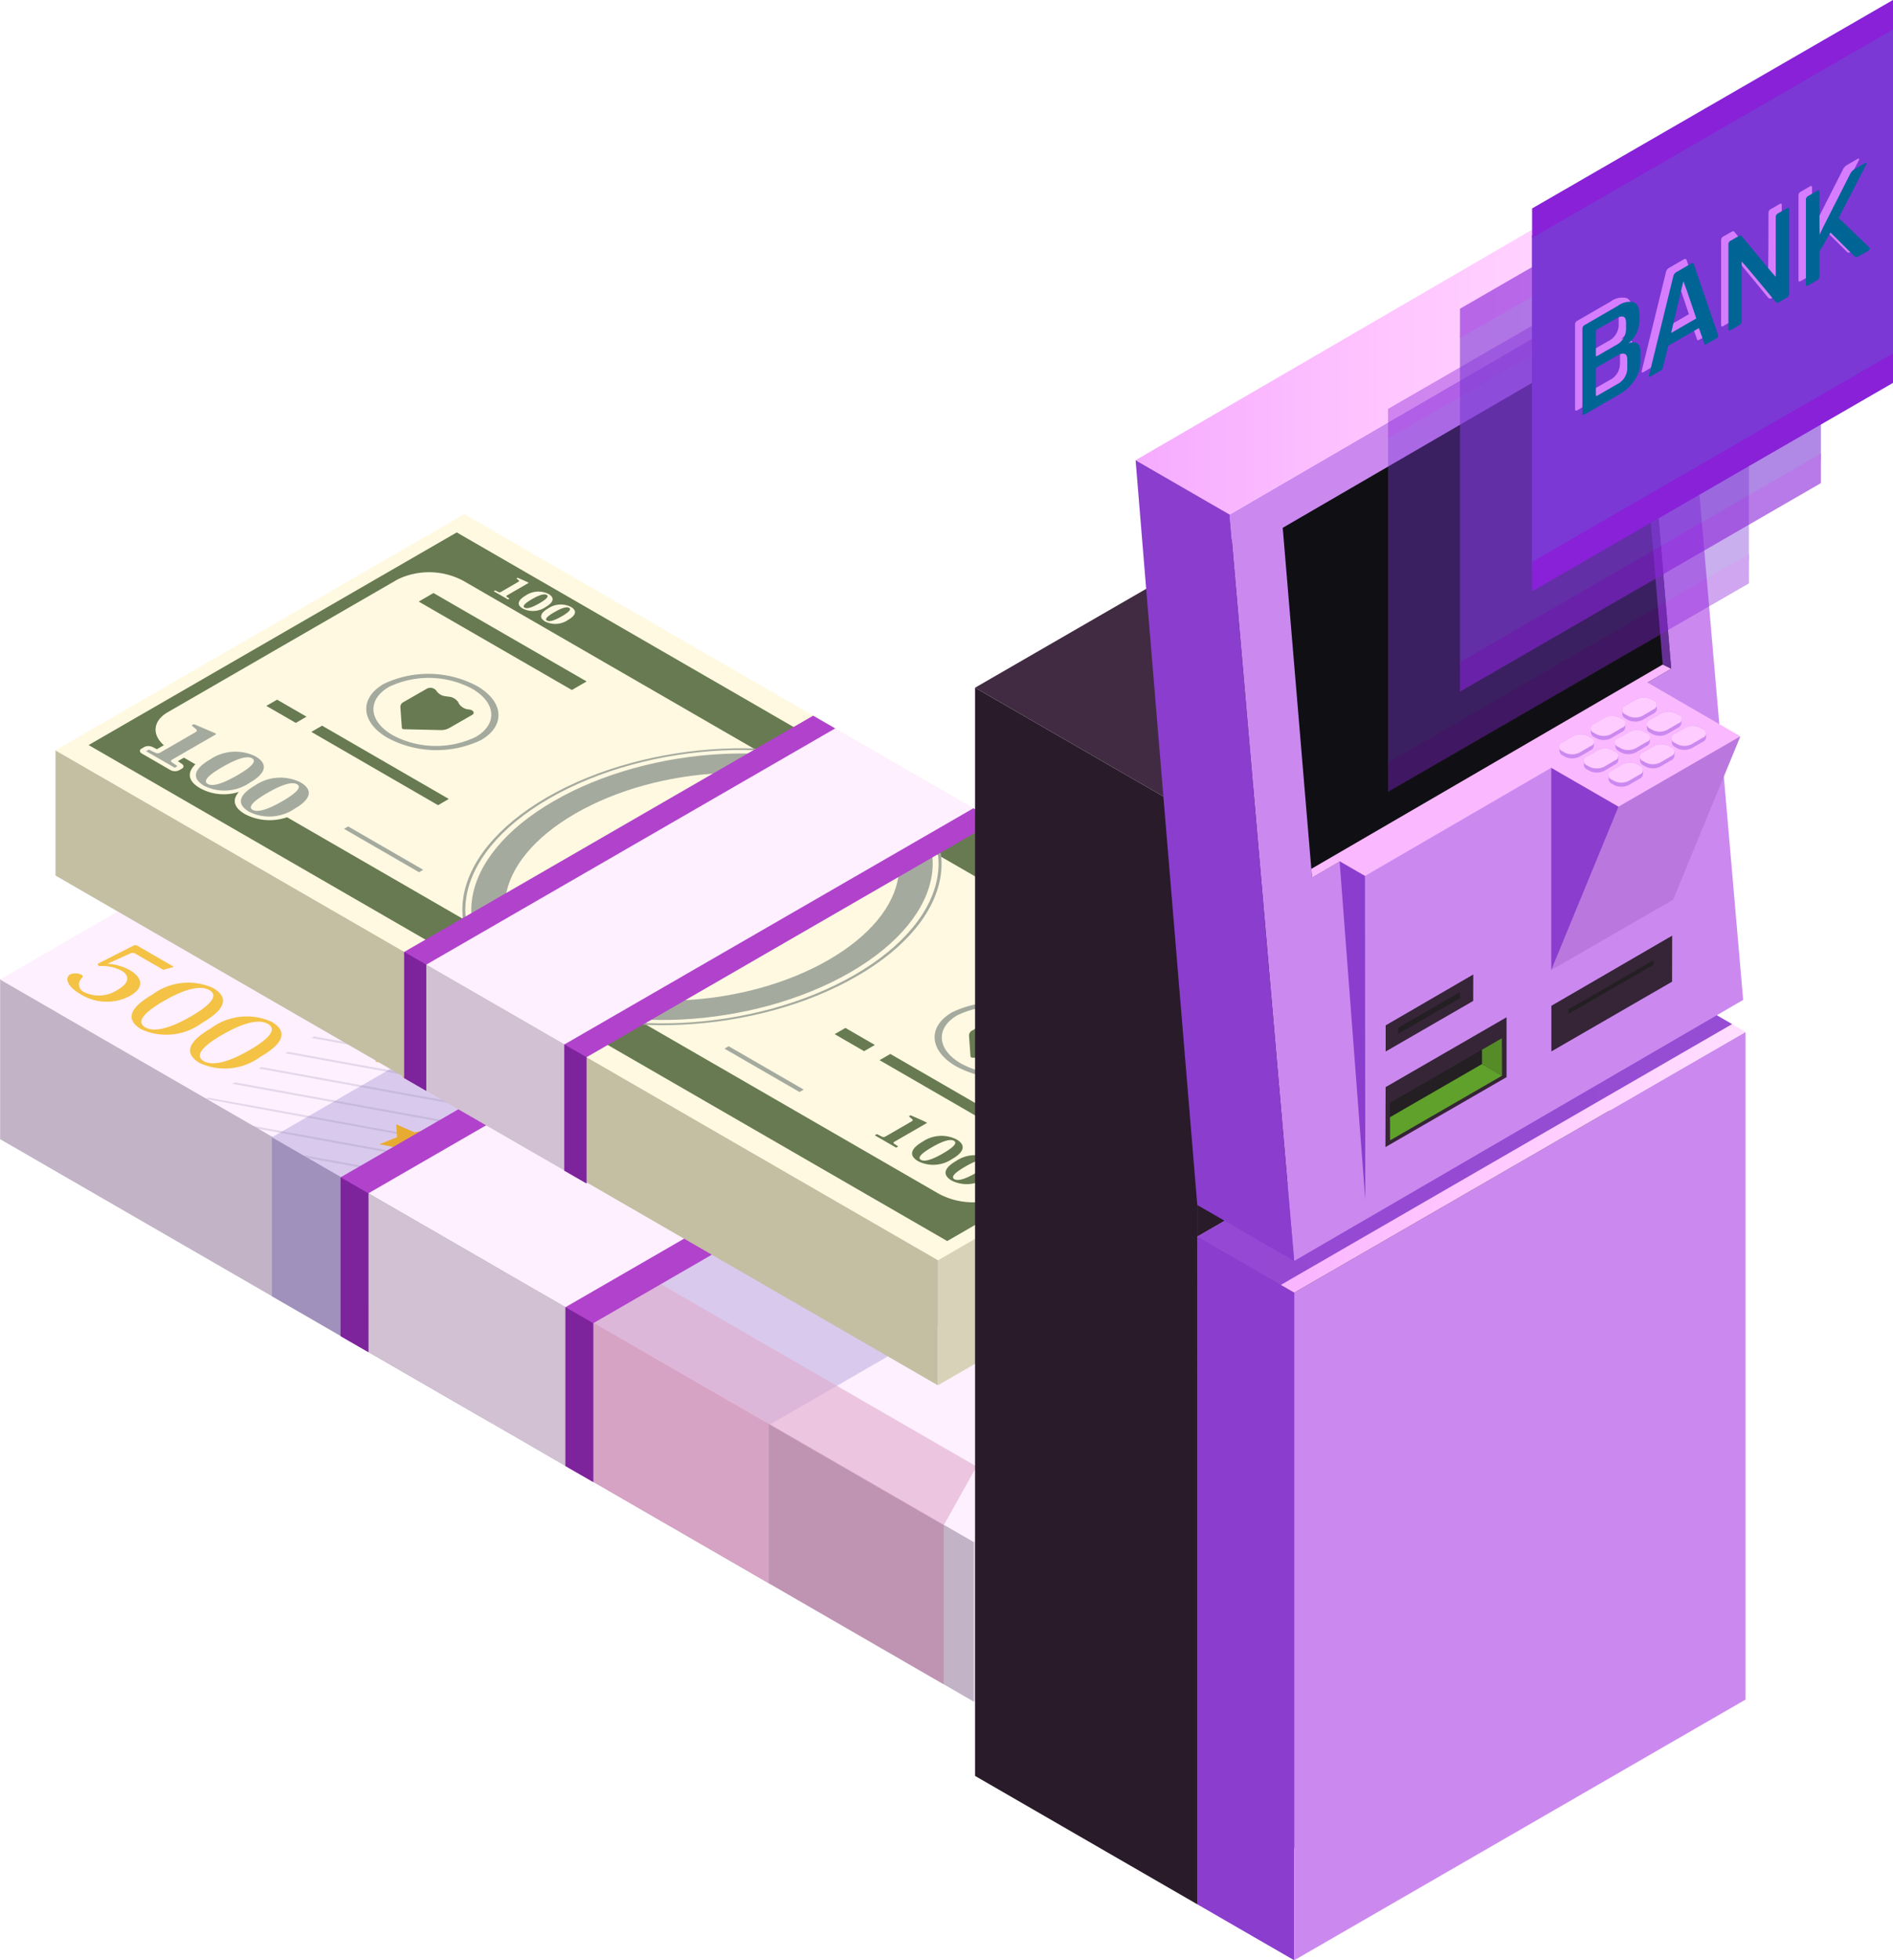 <svg xmlns="http://www.w3.org/2000/svg" xmlns:xlink="http://www.w3.org/1999/xlink" width="85.285" height="88.266" viewBox="0 0 85.285 88.266"><defs><style>.a{fill:none;}.b{fill:#c2b3c6;}.c{fill:#a091bc;}.d{fill:#bf90b2;}.ae,.d{opacity:0.9;}.e{fill:#e2d4dd;}.f{fill:#ebdaed;}.g,.k{fill:#e0aacc;}.ag,.g{opacity:0.7;}.aj,.g{mix-blend-mode:multiply;}.aj,.al,.ar,.au,.g{isolation:isolate;}.h{fill:#fef0ff;}.i{fill:#d9caed;}.j,.m{fill:#7f7799;}.j{opacity:0.2;}.at,.k{opacity:0.6;}.l{fill:#d4a8c6;}.n{fill:#3263a8;}.o{fill:#6b6597;}.p{fill:#f4c245;}.q{fill:#e8ab31;}.r{fill:#d1c1d3;}.s{fill:#b142cc;}.t{fill:#7d239b;}.u{fill:#c4bea3;}.v{fill:#d8d2b8;}.w{fill:#fff9e1;}.x{fill:#687a51;}.y{fill:#a5aa9f;}.z{fill:#291b2a;}.aa{fill:#412b42;}.ab,.ae,.ag{fill:#8b3dce;}.ac{fill:#cb89f0;}.ad{fill:url(#a);}.af{fill:#101014;}.ah{fill:#fab8ff;}.ai{fill:#362437;}.aj{fill:#1e1e1e;opacity:0.8;}.ak{clip-path:url(#c);}.am{fill:#568c28;}.an{fill:#5fa12b;}.ao{fill:#ba78df;}.ap{fill:#fcf;}.aq{opacity:0.4;}.ar{fill:#7b38d4;}.ar,.au{mix-blend-mode:screen;}.as{fill:#8821d8;}.au{fill:#d67dff;}.av{fill:#006495;}</style><linearGradient id="a" y1="0.5" x2="1" y2="0.5" gradientUnits="objectBoundingBox"><stop offset="0" stop-color="#f5abff"/><stop offset="0.456" stop-color="#ffc5ff"/><stop offset="1" stop-color="#ffdeff"/></linearGradient><clipPath id="c"><path class="a" d="M189.226,175.538l.009,1.685-5.044,2.912-.009-1.685Z"/></clipPath></defs><g transform="translate(-121.564 -128.788)"><g transform="translate(-36.724 -123.207)"><g transform="translate(149.984 283.806)"><g transform="translate(8.305)"><g transform="translate(0.005 1.563)"><g transform="translate(0 10.723)"><path class="b" d="M162.059,312.778l43.86,25.323,21.295-12.295v-7.2l-65.155-13.029v7.2Z" transform="translate(-162.059 -305.581)"/><path class="c" d="M189.681,311.306l-9.829-1.966v11.68l9.829,5.675Z" transform="translate(-167.607 -306.753)"/><path class="d" d="M214.982,323.315c-.3-2.12-.33-4.336-.674-6.455l-7.446-1.489c-1.288.736-2.665,1.316-3.93,2.105-1.791,1.118-3.485,2.385-5.251,3.542v8.966l17.991,10.388,0-7.156c0-.255-.045-.988.151-1.01A70.847,70.847,0,0,0,214.982,323.315Z" transform="translate(-173.166 -308.634)"/><path class="e" d="M228.376,317.555l-.092.873,19.579,3.915v7.2l-7.795,4.5,7.795-4.5v-7.2l-19.487-4.788Z" transform="translate(-182.708 -309.315)"/><path class="f" d="M227.507,318.823l-1.716,16.21v7.2l13.5-7.795,7.795-4.5v-7.2l-19.579-3.915Z" transform="translate(-181.931 -309.71)"/></g><path class="g" d="M196.777,332.854l10.736,6.2V331.9l-9.053-6.178Z" transform="translate(-172.884 -301.139)"/><path class="h" d="M166.014,302.295l41.138,23.751,21.295-12.295L187.309,290Z" transform="translate(-163.292 -290)"/></g><path class="h" d="M205.921,325.351l-43.869-25.328,21.295-12.295,43.869,25.328Z" transform="translate(-162.051 -287.728)"/><g transform="translate(3.036 1.221)"><path class="i" d="M202.3,323.27l-22.445-12.928,21.3-12.3,25.46,14.669-9.431,5.445-3.02-1.738Z" transform="translate(-170.639 -292.165)"/><path class="j" d="M209.616,305.225l-22.17-4.033.119-.069,22.17,4.032Zm1.313-.758-22.171-4.032-.119.069,22.171,4.032Zm-2.387,1.378-22.17-4.033-.119.069,22.17,4.033Zm-1.193.689-22.17-4.033-.12.069,22.171,4.032Zm2.713-3.131-20.109-3.657-.12.068,20.458,3.722Zm-3.906,3.82-22.171-4.032-.119.069,22.17,4.032Zm-.69-6.469-13.126-2.387-.119.069,13.475,2.451Zm-6.894-3.972-2.651-.482-.119.069,3,.545Zm2.3,1.324-6.142-1.117-.12.068,6.491,1.181Zm2.3,1.324-9.634-1.752-.119.068,9.983,1.816Zm4.6,2.648-16.618-3.023-.119.069,16.967,3.086Zm-2.8,5.834-22.17-4.032-.119.068,22.17,4.032Zm-13.128,7.58-5.022-.914.23.133,4.673.849Zm2.387-1.378-12.008-2.184.23.132,11.659,2.12Zm1.193-.689-15.5-2.82.23.132,15.151,2.755Zm-4.774,2.756-1.529-.279.23.133,1.18.215Zm2.387-1.378-8.514-1.549.23.133,8.165,1.485Zm3.581-2.067-18.993-3.455.23.132,18.644,3.391Zm4.774-2.757-22.171-4.032-.119.069,22.17,4.032Zm1.193-.689L180.4,305.257l-.119.069,22.171,4.032Zm1.193-.689-22.17-4.033-.119.069,22.17,4.032Zm-4.774,2.756-22.17-4.033-.12.069,22.171,4.031Zm1.193-.689-22.17-4.033-.119.069,22.17,4.032Zm-2.387,1.378-22.171-4.032-.107.062c.022.013,22.159,4.039,22.159,4.039Z" transform="translate(-169.288 -291.622)"/><path class="k" d="M232.88,324.1l-16.211-9.347,9.431-5.445,16.21,9.347Z" transform="translate(-182.118 -295.678)"/><path class="k" d="M216.014,336l-17.243-9.956,3.036-1.753,15.691,9.059Z" transform="translate(-176.537 -300.349)"/><path class="l" d="M209.893,307.568c-4.175-2.411-10.7-2.533-14.6-.283s-3.687,6.018.468,8.416C195.785,315.713,209.893,307.568,209.893,307.568Z" transform="translate(-174.583 -294.545)"/><path class="m" d="M194.769,318.949l-.59-.341L215.493,306.3l.59.341Z" transform="translate(-175.105 -294.74)"/><path class="n" d="M195.027,294.844l-6.256-3.612,3-1.73,6.256,3.612Z" transform="translate(-173.419 -289.502)"/><g transform="translate(40.9 16.155)"><path class="o" d="M230.285,314.734a3.778,3.778,0,0,0-1.53-.435c0-.017,1.55-.7,1.55-.7a.389.389,0,0,1,.439.009l1.946,1.124.687-.18.019-.056-2.61-1.507-.145-.006L228.03,314.3l.1.16a2.923,2.923,0,0,1,1.591.318c.5.288.7.8-.265,1.362a2.378,2.378,0,0,1-2.335.184.6.6,0,0,1-.193-1.026.133.133,0,0,0-.042-.228.971.971,0,0,0-.8-.015c-.337.195-.288.8.728,1.385a3.511,3.511,0,0,0,3.539.122C231.376,315.973,231.215,315.271,230.285,314.734Z" transform="translate(-225.895 -312.977)"/><path class="o" d="M238.283,317.215c-1.29-.745-2.82-.393-4.286.454s-2.076,1.73-.785,2.475,2.821.394,4.287-.453S239.572,317.959,238.283,317.215ZM233.467,320c-.742-.429.132-1.178,1.327-1.867s2.491-1.194,3.232-.766-.13,1.177-1.325,1.867S234.21,320.424,233.467,320Z" transform="translate(-227.956 -314.171)"/><path class="o" d="M244.306,320.693c-1.29-.745-2.822-.393-4.287.453s-2.074,1.73-.785,2.475,2.82.393,4.286-.453S245.6,321.437,244.306,320.693Zm-4.816,2.78c-.742-.428.131-1.177,1.325-1.866s2.491-1.194,3.234-.765-.131,1.177-1.326,1.866S240.232,323.9,239.491,323.472Z" transform="translate(-229.834 -315.256)"/></g><g transform="translate(0 9.522)"><path class="p" d="M169.254,304.455a2.381,2.381,0,0,0-.972-.276c0-.012.985-.449.985-.449a.249.249,0,0,1,.279.006l1.237.714.436-.114.012-.036-1.659-.958-.092,0-1.66.844.063.1a1.862,1.862,0,0,1,1.012.2c.317.184.446.511-.169.866a1.514,1.514,0,0,1-1.484.117.384.384,0,0,1-.123-.652.085.085,0,0,0-.027-.145.617.617,0,0,0-.511-.009c-.214.124-.183.507.463.88a2.231,2.231,0,0,0,2.249.078C169.947,305.242,169.845,304.8,169.254,304.455Z" transform="translate(-166.463 -303.338)"/><path class="p" d="M174.337,306.031a2.7,2.7,0,0,0-2.725.288c-.931.538-1.319,1.1-.5,1.573a2.7,2.7,0,0,0,2.724-.288C174.77,307.067,175.156,306.505,174.337,306.031Zm-3.06,1.768c-.471-.273.083-.748.843-1.187s1.583-.758,2.054-.486-.083.747-.842,1.186S171.748,308.071,171.276,307.8Z" transform="translate(-167.774 -304.097)"/><path class="p" d="M178.165,308.241a2.7,2.7,0,0,0-2.725.288c-.931.538-1.319,1.1-.5,1.573a2.7,2.7,0,0,0,2.725-.288C178.6,309.277,178.984,308.715,178.165,308.241Zm-3.06,1.768c-.472-.273.083-.748.842-1.187s1.583-.758,2.055-.487-.083.748-.842,1.187S175.576,310.281,175.1,310.009Z" transform="translate(-168.967 -304.786)"/></g><path class="o" d="M243.612,327.858l-2.4-.443.061-.136,2.405.444Zm-.656.278-2.4-.443-.061.136,2.4.444Zm-.716.414-2.405-.444-.061.136,2.4.443Zm-.718.414-2.4-.443-.061.136,2.4.443Zm-.716.414-2.405-.444-.061.137,2.4.443Zm-.718.414-2.4-.444-.061.136,2.4.444Zm-.717.414-2.4-.443-.061.136,2.4.443Zm-.717.414-2.4-.444-.061.137,2.4.443Zm-.717.414-2.4-.443-.061.136,2.4.444Z" transform="translate(-187.981 -301.281)"/><path class="p" d="M195.667,292.016a2.913,2.913,0,0,0-2.629-.049c-.7.4-.663,1.086.085,1.518a2.914,2.914,0,0,0,2.63.049C196.454,293.128,196.416,292.448,195.667,292.016Zm-2.378,1.373c-.65-.376-.683-.968-.074-1.319a2.531,2.531,0,0,1,2.285.043c.65.374.683.967.074,1.319A2.535,2.535,0,0,1,193.29,293.388Z" transform="translate(-174.593 -290.18)"/><path class="q" d="M210.224,304.605l-.291.544.626.476-1-.027-.553.462-.329-.559-.969-.189.8-.32-.045-.58.824.361Zm-6.816-1.851-.824-.362.045.58-.8.32.969.189.329.56.553-.462,1,.026-.626-.476.292-.544Zm-6.455-.12-.824-.362.045.58-.8.32.969.189.329.56.553-.462,1,.026-.626-.476.292-.544Zm-5.663,1.806-.824-.362.045.58-.8.319.969.19.329.56.553-.463,1,.026-.626-.476.292-.543Zm-3.127,3.269-.824-.362.045.58-.8.32.969.189.329.56.553-.463,1,.026-.626-.476.292-.543Zm.208,3.727-.824-.361.045.579-.8.319.968.191.329.559.554-.462,1,.025-.627-.476.292-.543Zm3.5,3.393-.824-.363.045.581-.8.319.968.19.329.56.554-.463,1,.026-.626-.476.292-.544Z" transform="translate(-172.737 -293.484)"/></g><g transform="translate(15.345 8.879)"><path class="h" d="M205.909,300.757l11.028,6.367L195.6,319.445l-11.028-6.367Z" transform="translate(-184.418 -300.67)"/><path class="r" d="M184.569,325.811l11.03,6.363v-7.151l-11.03-6.362Z" transform="translate(-184.418 -306.253)"/><path class="s" d="M185.6,313.673l21.34-12.321-1.249-.721-21.34,12.32V320.1l1.25.721Z" transform="translate(-184.35 -300.631)"/><path class="s" d="M200.32,322.172l21.339-12.321-1.249-.721-21.34,12.32V328.6l1.25.72Z" transform="translate(-188.94 -303.281)"/><path class="t" d="M185.6,319.255l-1.25-.722v7.151l1.25.721Z" transform="translate(-184.35 -306.213)"/><path class="t" d="M200.32,327.754l-1.25-.722v7.151l1.25.72Z" transform="translate(-188.94 -308.863)"/></g></g></g><g transform="translate(160.782 275.147)"><g transform="translate(0.007 10.633)"><path class="u" d="M205.437,319.189l-39.753-22.952V290.6l39.753,10.062Z" transform="translate(-165.684 -290.598)"/><path class="v" d="M241.864,313.116l-18.415,10.632V305.219l18.415,2.258Z" transform="translate(-183.696 -295.157)"/></g><g transform="translate(0)"><path class="w" d="M205.439,308.742l-39.765-22.959L184.1,275.147l39.765,22.959Z" transform="translate(-165.674 -275.147)"/><path class="x" d="M184.437,276.34l-16.585,9.575,38.682,22.333,16.585-9.575ZM209.1,306.186a3.27,3.27,0,0,1-2.951-.07l-34.608-19.982c-.848-.49-.9-1.253-.121-1.7l10.364-5.984a3.268,3.268,0,0,1,2.951.071L219.348,298.5c.848.49.9,1.253.12,1.7Z" transform="translate(-166.353 -275.519)"/><path class="y" d="M211.356,291.941c-3.848-2.222-10.677-1.9-15.221.729s-5.111,6.566-1.262,8.788,10.677,1.895,15.221-.729S215.2,294.163,211.356,291.941ZM194.965,301.4c-3.794-2.19-3.224-6.082,1.269-8.677s11.236-2.923,15.029-.734,3.223,6.082-1.27,8.677S198.758,303.595,194.965,301.4Z" transform="translate(-173.982 -279.924)"/><path class="y" d="M209.974,300.66c-4.4,2.539-10.955,2.872-14.643.742s-3.113-5.915,1.286-8.454,10.955-2.872,14.644-.743S214.373,298.12,209.974,300.66Z" transform="translate(-174.163 -280.029)"/><path class="w" d="M209.687,300.494c-3.758,2.17-9.359,2.453-12.51.634s-2.659-5.053,1.1-7.223,9.359-2.453,12.511-.634S213.446,298.324,209.687,300.494Z" transform="translate(-174.85 -280.425)"/><g transform="translate(35.105 23.133)"><path class="x" d="M218.5,309.528l-1.327-.766-.485.28,1.327.766Z" transform="translate(-216.684 -308.762)"/><path class="x" d="M220.116,310.463l-.485.28,5.71,3.3.485-.28Z" transform="translate(-217.603 -309.292)"/></g><g transform="translate(9.504 8.352)"><path class="x" d="M181.295,288.049l-1.327-.766-.484.28,1.327.766Z" transform="translate(-179.483 -287.283)"/><path class="x" d="M182.915,288.985l-.485.28,5.709,3.3.485-.28Z" transform="translate(-180.402 -287.814)"/></g><g transform="translate(16.369 3.551)"><path class="x" d="M190.125,280.308l-.666.384,6.9,3.981.666-.384Z" transform="translate(-189.459 -280.308)"/></g><g transform="translate(44.277 19.664)"><path class="y" d="M230.679,303.722l-.666.384,6.9,3.981.667-.384Z" transform="translate(-230.013 -303.722)"/></g><g transform="translate(36.924 27.067)"><path class="x" d="M220.222,315.659l1.455-.84c0-.026-.744-.341-.744-.341l-.077.044.135.115c.057.047.06.074-.03.127l-1.145.661a.175.175,0,0,1-.2,0l-.2-.1-.094.054.961.555.094-.054-.169-.114C220.155,315.732,220.143,315.705,220.222,315.659Z" transform="translate(-219.328 -314.478)"/><path class="x" d="M223.758,315.976a1.514,1.514,0,0,0-1.527.108c-.454.262-.691.591-.188.882a1.512,1.512,0,0,0,1.528-.108C224.025,316.6,224.261,316.267,223.758,315.976Zm-1.6.924c-.22-.127.216-.407.5-.57s.768-.415.989-.288-.216.407-.5.571S222.378,317.028,222.158,316.9Z" transform="translate(-220.087 -314.894)"/><path class="x" d="M225.948,317.241a1.514,1.514,0,0,0-1.527.108c-.454.262-.69.591-.187.882a1.514,1.514,0,0,0,1.528-.109C226.215,317.861,226.452,317.531,225.948,317.241Zm-1.6.924c-.221-.127.215-.408.5-.571s.767-.414.988-.288-.215.407-.5.57S224.569,318.293,224.348,318.165Z" transform="translate(-220.77 -315.289)"/></g><g transform="translate(49.994 20.325)"><path class="w" d="M238.918,305.473l.974-.562c0-.017-.5-.228-.5-.228l-.051.03.089.077c.039.032.041.05-.019.084l-.767.443a.116.116,0,0,1-.131,0l-.132-.064-.063.036.643.371.063-.036-.113-.077C238.874,305.521,238.866,305.5,238.918,305.473Z" transform="translate(-238.32 -304.682)"/><path class="w" d="M241.287,305.685a1.015,1.015,0,0,0-1.023.073c-.3.175-.462.4-.125.59a1.014,1.014,0,0,0,1.023-.072C241.465,306.1,241.624,305.879,241.287,305.685Zm-1.072.619c-.148-.085.144-.273.333-.383s.514-.277.661-.192-.145.273-.333.381S240.363,306.389,240.215,306.3Z" transform="translate(-238.828 -304.961)"/><path class="w" d="M242.753,306.532a1.015,1.015,0,0,0-1.023.072c-.3.175-.462.4-.125.591a1.017,1.017,0,0,0,1.023-.072C242.932,306.947,243.091,306.727,242.753,306.532Zm-1.071.619c-.148-.085.144-.272.333-.381s.514-.278.661-.193-.144.273-.333.381S241.83,307.236,241.682,307.15Z" transform="translate(-239.285 -305.225)"/></g><g transform="translate(19.754 2.865)"><path class="w" d="M194.977,280.1l.974-.562c0-.017-.5-.229-.5-.229l-.052.03.09.078c.039.032.04.05-.02.084l-.767.443a.114.114,0,0,1-.131,0l-.133-.064-.063.036.643.371.063-.036-.113-.077C194.932,280.151,194.924,280.133,194.977,280.1Z" transform="translate(-194.378 -279.311)"/><path class="w" d="M197.345,280.315a1.014,1.014,0,0,0-1.023.073c-.3.175-.462.4-.125.59a1.014,1.014,0,0,0,1.023-.072C197.523,280.73,197.682,280.51,197.345,280.315Zm-1.072.619c-.148-.085.144-.273.333-.383s.514-.277.662-.192-.145.273-.334.381S196.421,281.019,196.274,280.934Z" transform="translate(-194.886 -279.59)"/><path class="w" d="M198.812,281.162a1.014,1.014,0,0,0-1.023.072c-.3.176-.462.4-.126.591a1.015,1.015,0,0,0,1.023-.073C198.99,281.577,199.149,281.356,198.812,281.162Zm-1.072.619c-.148-.085.145-.273.334-.381s.514-.279.662-.193-.145.273-.334.382S197.888,281.866,197.74,281.78Z" transform="translate(-195.344 -279.854)"/></g><g transform="translate(3.811 9.295)"><path class="w" d="M173.1,290.818l-.127.073a.429.429,0,0,1-.385-.009l-1.29-.745c-.11-.064-.118-.164-.016-.222l.127-.073a.427.427,0,0,1,.367,0l.2.1,1.488-.858-.154-.132a.11.11,0,0,1,.021-.2l.1-.06a.43.43,0,0,1,.35-.008l.994.424a.234.234,0,0,1,.034.018.165.165,0,0,1,.087.1l.005.034a.116.116,0,0,1-.07.12l-1.91,1.1.173.118C173.2,290.67,173.2,290.763,173.1,290.818Zm5.287,1.915a2.4,2.4,0,0,1-2.436.136c-.511-.295-.6-.648-.279-1.007a2.2,2.2,0,0,1-1.745-.162c-.7-.4-.612-.916.236-1.407a2.4,2.4,0,0,1,2.435-.136c.511.295.6.648.279,1.008a2.191,2.191,0,0,1,1.745.161C179.323,291.73,179.237,292.242,178.388,292.732Z" transform="translate(-171.212 -288.654)"/><path class="y" d="M172.808,290.468l1.954-1.127-.005-.034-.994-.424-.1.06.181.154c.077.064.08.1-.04.169l-1.537.887a.234.234,0,0,1-.264.006l-.266-.13-.126.073,1.29.745.127-.073-.226-.153C172.718,290.566,172.7,290.529,172.808,290.468Z" transform="translate(-171.335 -288.725)"/><path class="y" d="M177.557,290.894a2.033,2.033,0,0,0-2.051.145c-.609.352-.928.794-.252,1.185a2.033,2.033,0,0,0,2.051-.146C177.914,291.727,178.233,291.284,177.557,290.894Zm-2.15,1.241c-.3-.171.29-.547.67-.766s1.032-.558,1.328-.387-.29.547-.67.766S175.7,292.306,175.407,292.135Z" transform="translate(-172.354 -289.284)"/><path class="y" d="M180.5,292.592a2.034,2.034,0,0,0-2.051.146c-.608.352-.927.794-.251,1.184a2.032,2.032,0,0,0,2.051-.146C180.856,293.425,181.175,292.983,180.5,292.592Zm-2.15,1.241c-.3-.171.29-.547.67-.766s1.031-.558,1.328-.387-.29.547-.67.767S178.645,294,178.349,293.834Z" transform="translate(-173.271 -289.814)"/></g><g transform="translate(39.614 21.973)"><path class="y" d="M228.233,307.631a4.661,4.661,0,0,0-4.209-.1c-1.114.643-1.037,1.731.173,2.43a4.659,4.659,0,0,0,4.208.1C229.52,309.417,229.443,308.329,228.233,307.631Zm-3.817,2.2c-1.078-.623-1.147-1.592-.154-2.166a4.154,4.154,0,0,1,3.751.089c1.078.623,1.148,1.592.154,2.166A4.154,4.154,0,0,1,224.416,309.834Z" transform="translate(-223.237 -307.076)"/></g><g transform="translate(14.007 7.188)"><path class="y" d="M191.024,286.147a4.663,4.663,0,0,0-4.209-.1c-1.114.643-1.037,1.731.173,2.43a4.663,4.663,0,0,0,4.209.1C192.311,287.934,192.234,286.846,191.024,286.147Zm-3.817,2.2c-1.078-.623-1.147-1.592-.154-2.166a4.152,4.152,0,0,1,3.751.089c1.078.622,1.147,1.592.154,2.166A4.152,4.152,0,0,1,187.207,288.351Z" transform="translate(-186.027 -285.593)"/></g><path class="x" d="M228.588,308.978a.583.583,0,0,1-.458-.257l-.03-.065a.568.568,0,0,0-.44-.254l-.113-.017a.571.571,0,0,1-.44-.254.338.338,0,0,0-.425-.091l-1.047.6a.249.249,0,0,0-.147.224l.069.965.063.036,1.671.039a.76.76,0,0,0,.387-.085l1.046-.6C228.857,309.144,228.779,309.007,228.588,308.978Z" transform="translate(-184.325 -285.392)"/><path class="x" d="M191.361,287.485a.586.586,0,0,1-.459-.257l-.03-.065a.568.568,0,0,0-.44-.254l-.112-.017a.568.568,0,0,1-.44-.254.339.339,0,0,0-.425-.09l-1.047.6a.248.248,0,0,0-.147.224l.069.965.063.036,1.671.039a.76.76,0,0,0,.387-.085l1.047-.6C191.63,287.651,191.553,287.514,191.361,287.485Z" transform="translate(-172.717 -278.691)"/><path class="x" d="M207.2,297.812l-.418-.491,2.613-1.508c.295.243.4.627-.141,1.354-.133.187-.122.325.18.5a2.108,2.108,0,0,0,1.793.141c.533-.307.531-1.26-1.248-2.332l1.014-.586-.771-.445-1.014.586a5.518,5.518,0,0,0-5.288-.27c-1.18.681-.9,1.587-.1,2.552l.475.552-2.981,1.721c-.225-.189-.493-.622.177-1.6.155-.233.131-.394-.2-.585a2.4,2.4,0,0,0-1.9-.045c-.431.249-.893,1.184,1.345,2.563l-1.319.761.771.445,1.319-.762a5.971,5.971,0,0,0,5.528.306C208.412,299.861,208.148,298.948,207.2,297.812Zm-.91-1.1c-.511-.484-.641-1.013-.032-1.365a2.629,2.629,0,0,1,2.365.019Zm-4.2,3.316,2.74-1.582a.961.961,0,0,1-.307,1.624A2.472,2.472,0,0,1,202.085,300.031Z" transform="translate(-176.074 -281.089)"/><path class="y" d="M212.858,312.019l-3.382-1.953.189-.109,3.383,1.953Z" transform="translate(-179.332 -286.001)"/><path class="y" d="M187.949,297.638l-3.382-1.953.189-.109,3.382,1.953Z" transform="translate(-171.565 -281.517)"/></g><g transform="translate(15.717 9.073)"><path class="h" d="M207.111,288.433l7.931,4.579-18.424,10.637-7.93-4.579Z" transform="translate(-188.567 -288.363)"/><path class="r" d="M188.687,309.57l7.932,4.575v-5.682l-7.932-4.575Z" transform="translate(-188.567 -293.183)"/><path class="s" d="M189.506,299.542l18.424-10.637-.993-.573-18.424,10.637v5.682l.993.573Z" transform="translate(-188.513 -288.332)"/><path class="s" d="M199.993,305.6l18.424-10.637-.993-.573L199,305.023v5.682l.993.573Z" transform="translate(-191.783 -290.22)"/><path class="t" d="M189.506,304.361l-.993-.573v5.682l.993.573Z" transform="translate(-188.513 -293.151)"/><path class="t" d="M199.993,310.416l-.993-.573v5.682l.993.573Z" transform="translate(-191.783 -295.039)"/></g></g></g><path class="z" d="M165.493,159.753,175.5,165.53v49l-10.007-5.778Z"/><path class="z" d="M194.076,203.805,175.5,214.53v-49l18.575-10.724Z"/><path class="aa" d="M175.5,165.53l-10.007-5.777,18.575-10.725,10.007,5.778Z"/><path class="ab" d="M175.5,214.53l4.371,2.523V186.994l-4.371-2.523Z"/><path class="ac" d="M200.206,205.314l-20.335,11.74V186.994l20.335-11.74Z"/><path class="ad" d="M179.872,186.994l-4.371-2.523,20.334-11.74,4.371,2.523Z"/><path class="ae" d="M199.6,174.9l-3.766-2.174L175.5,184.471l1.535,1.309,2.231.866Z"/><path class="ac" d="M176.962,151.956,197.189,140.2l2.909,33.611-20.227,11.754Z"/><path class="ad" d="M172.726,149.511l20.227-11.755,4.237,2.446-20.227,11.754Z"/><path class="ab" d="M175.505,183.046l4.367,2.521-2.91-33.61-4.236-2.446C172.722,149.557,175.505,183.046,175.505,183.046Z"/><path class="af" d="M195.536,143.154l-16.182,9.4,1.321,15.749,16.182-9.4Z"/><path class="ag" d="M195.536,143.154l-.35.2,1.288,15.354.383.191Z"/><path class="ac" d="M183.06,168.23l13.86-8.044.015,14.6-13.86,8.044Z"/><path class="ah" d="M195.78,159.528l1.077-.626-.383-.191-15.832,9.2.033.395,1.254-.729,1.131.653,13.86-8.044Z"/><path class="ab" d="M183.06,168.23l.015,14.6-1.158-15.26Z"/><path class="ai" d="M189.438,174.593l-5.448,3.145c0,.006-.008,2.7-.008,2.7l5.456-3.149Z"/><path class="aj" d="M188.925,175.711l-4.744,2.739.009,1.171,4.734-2.733Z"/><g class="ak"><g class="al"><path class="am" d="M189.226,175.538l-.9-.525.009,1.685.9.525Z"/><path class="an" d="M189.235,177.223l-5.044,2.912-.9-.525,5.044-2.912Z"/></g></g><path class="ai" d="M196.9,170.917l-5.442,3.159,0,2.054,5.438-3.14Z"/><path class="aj" d="M196.061,172.226v-.2l-3.83,2.211v.2Z"/><path class="ai" d="M187.938,172.667l-3.946,2.29,0,1.177,3.943-2.277Z"/><path class="aj" d="M187.333,173.735v-.269l-2.776,1.6v.268Z"/><path class="ab" d="M176.7,178.891V181.6l-1.2-.693v-2.368C175.9,178.654,176.3,178.77,176.7,178.891Z"/><path class="ao" d="M199.971,161.949l-3.028,7.354-5.49,3.162L194,163.26Z"/><path class="ab" d="M194.481,165.111l-3.028,7.355v-9.776Z"/><path class="ah" d="M199.971,161.941l-5.49,3.169-4.434-2.56,5.49-3.169Z"/><path class="ac" d="M194.654,160.946l0-.182c-.01-.052.033-.136.139-.2l.495-.289a.736.736,0,0,1,.67,0l.108.061a.24.24,0,0,1,.14.194v.182a.236.236,0,0,1-.139.2l-.494.288a.741.741,0,0,1-.672,0l-.108-.062A.234.234,0,0,1,194.654,160.946Zm1.247.83.108.062a.74.74,0,0,0,.672,0l.494-.289a.238.238,0,0,0,.139-.2l0-.182a.235.235,0,0,0-.139-.194l-.108-.062a.736.736,0,0,0-.67,0l-.5.288a.222.222,0,0,0-.134.226,1.393,1.393,0,0,0,0,.154A.233.233,0,0,0,195.9,161.776Zm1.109.638.11.063a.739.739,0,0,0,.67-.005l.5-.288a.238.238,0,0,0,.138-.2V161.8a.24.24,0,0,0-.138-.192l-.11-.062a.739.739,0,0,0-.67,0l-.495.289a.222.222,0,0,0-.134.225c0-.028,0,.154,0,.154A.239.239,0,0,0,197.01,162.414Zm-3.636-.447.107.061a.735.735,0,0,0,.671,0l.494-.289a.234.234,0,0,0,.139-.195v-.182a.237.237,0,0,0-.14-.193l-.107-.062a.738.738,0,0,0-.671,0l-.494.288a.222.222,0,0,0-.134.225,1.348,1.348,0,0,0,0,.154A.237.237,0,0,0,193.374,161.967Zm1.109.637.107.062a.741.741,0,0,0,.671,0l.494-.289a.238.238,0,0,0,.139-.2V162a.237.237,0,0,0-.14-.194l-.108-.062a.736.736,0,0,0-.67,0l-.5.288a.218.218,0,0,0-.133.225,1.33,1.33,0,0,0,0,.153A.237.237,0,0,0,194.483,162.6Zm1.109.638.109.062a.734.734,0,0,0,.669,0l.494-.288a.24.24,0,0,0,.139-.2l0-.183a.232.232,0,0,0-.138-.192l-.109-.063a.739.739,0,0,0-.67,0l-.495.288a.221.221,0,0,0-.133.223,1.45,1.45,0,0,0,0,.156A.234.234,0,0,0,195.592,163.242Zm-3.638-.447.107.062a.736.736,0,0,0,.67,0l.5-.289a.239.239,0,0,0,.139-.2l0-.183a.233.233,0,0,0-.138-.192l-.108-.062a.744.744,0,0,0-.672,0l-.495.29a.218.218,0,0,0-.133.225,1.306,1.306,0,0,0,0,.152A.235.235,0,0,0,191.954,162.795Zm.969.445v-.182c-.01-.052.033-.135.138-.2l.495-.289a.74.74,0,0,1,.672,0l.107.062a.234.234,0,0,1,.139.193l0,.182a.24.24,0,0,1-.14.2l-.494.289a.738.738,0,0,1-.671,0l-.108-.062A.238.238,0,0,1,192.923,163.24Zm1.249.83.109.063a.737.737,0,0,0,.669,0l.494-.289a.238.238,0,0,0,.14-.2l0-.184a.233.233,0,0,0-.137-.191l-.109-.062a.744.744,0,0,0-.672,0l-.495.288a.22.22,0,0,0-.133.223,1.431,1.431,0,0,0,0,.155A.233.233,0,0,0,194.172,164.07Z"/><path class="ap" d="M196.065,160.726a.206.206,0,0,0,0-.389l-.108-.061a.736.736,0,0,0-.67,0l-.495.289a.206.206,0,0,0,0,.389l.107.062a.74.74,0,0,0,.672,0Zm1.109.637a.2.2,0,0,0,0-.388l-.108-.062a.736.736,0,0,0-.67,0l-.5.288a.206.206,0,0,0,0,.389l.108.062a.738.738,0,0,0,.671,0Zm1.109.638a.205.205,0,0,0,0-.388l-.11-.062a.739.739,0,0,0-.67,0l-.495.289a.206.206,0,0,0,0,.389l.109.062a.738.738,0,0,0,.671,0Zm-3.638-.446a.2.2,0,0,0,0-.388l-.107-.062a.738.738,0,0,0-.671,0l-.494.288a.205.205,0,0,0,0,.389l.107.062a.736.736,0,0,0,.67,0Zm1.109.637a.2.2,0,0,0,0-.388l-.108-.062a.736.736,0,0,0-.67,0l-.5.288a.2.2,0,0,0,0,.388l.108.062a.736.736,0,0,0,.67,0Zm1.109.638a.205.205,0,0,0,0-.388l-.109-.063a.739.739,0,0,0-.67,0l-.495.288a.206.206,0,0,0,0,.389l.109.063a.743.743,0,0,0,.669,0Zm-3.638-.447a.2.2,0,0,0,0-.388l-.108-.062a.744.744,0,0,0-.672,0l-.495.29a.205.205,0,0,0,0,.388l.108.062a.739.739,0,0,0,.67,0Zm1.109.638a.206.206,0,0,0,0-.389l-.107-.062a.74.74,0,0,0-.672,0l-.495.289a.206.206,0,0,0,0,.389l.108.061a.739.739,0,0,0,.67,0Zm1.109.638a.206.206,0,0,0,0-.389l-.109-.062a.744.744,0,0,0-.672,0l-.495.288a.206.206,0,0,0,0,.389l.109.062a.734.734,0,0,0,.669,0Z"/><g class="aq"><path class="ar" d="M200.356,154,184.1,163.385V148.427l16.259-9.388Z"/><path class="as" d="M200.357,139.142,184.1,148.53V147.2l16.259-9.387Z"/><path class="as" d="M200.357,155.056,184.1,164.443v-1.327l16.259-9.387Z"/></g><g class="at"><path class="ar" d="M203.6,149.483l-16.259,9.387V143.913l16.259-9.387Z"/><path class="as" d="M203.6,134.628l-16.259,9.388v-1.327L203.6,133.3Z"/><path class="as" d="M203.6,150.542l-16.259,9.388V158.6l16.259-9.387Z"/></g><path class="ar" d="M206.849,144.97l-16.259,9.387V139.4l16.259-9.387Z"/><path class="ar" d="M206.849,144.97l-16.259,9.387V139.4l16.259-9.387Z"/><path class="as" d="M206.849,130.115,190.59,139.5v-1.327l16.26-9.387Z"/><path class="as" d="M206.849,146.028l-16.259,9.388v-1.327l16.26-9.388Z"/><path class="au" d="M194.579,144.073a1.321,1.321,0,0,0,.514-1v-.307c0-.305-.086-.491-.257-.56a.885.885,0,0,0-.72.166l-1.485.857a.187.187,0,0,0-.106.168v3.814c0,.071.035.086.106.045l1.541-.89a2.049,2.049,0,0,0,.714-.662,1.554,1.554,0,0,0,.257-.856v-.4c0-.2-.053-.337-.16-.4A.436.436,0,0,0,194.579,144.073Zm-1.447-.549a.116.116,0,0,1,.069-.1l.827-.477c.309-.179.463-.117.463.183v.288a.826.826,0,0,1-.475.732l-.815.47c-.046.027-.069.019-.069-.023Zm1.416,1.657a.815.815,0,0,1-.47.722l-.877.506c-.046.026-.069.019-.069-.023v-1.164a.117.117,0,0,1,.069-.1l.852-.492q.5-.285.5.166Zm2.849-4.7-.626.361a.3.3,0,0,0-.15.193l-1.09,4.443c-.016.081,0,.1.063.071l.451-.261a.241.241,0,0,0,.112-.171l.238-.951,1.378-.8.239.676c.007.038.019.059.034.065s.04,0,.078-.023l.444-.257a.12.12,0,0,0,.069-.146l-1.089-3.185C197.531,140.438,197.481,140.431,197.4,140.48Zm-.876,3.111.551-2.323c.025-.014.582,1.668.582,1.668Zm5.317-5.568v3.813a.188.188,0,0,1-.107.168l-.338.2a.123.123,0,0,1-.163-.007l-1.5-1.825c-.025.015-.025,2.7-.025,2.7a.189.189,0,0,1-.106.168l-.389.224c-.071.041-.106.026-.106-.044V139.6a.185.185,0,0,1,.106-.167l.351-.2c.066-.039.112-.042.137-.011l1.516,1.849c.025-.014.025-2.7.025-2.7a.186.186,0,0,1,.107-.168l.388-.225C201.8,137.936,201.838,137.951,201.838,138.023Zm3.532,1.88-.351.2c-.113.065-.192.075-.237.031l-1.084-1.072-.495.868v1.115a.189.189,0,0,1-.106.168l-.4.228c-.071.04-.106.026-.106-.045v-3.814a.186.186,0,0,1,.106-.168l.4-.228c.07-.041.106-.026.106.045v1.985c.061-.148.115-.284.181-.418l1.2-2.362a.486.486,0,0,1,.2-.223l.463-.267c.087-.051.1-.019.044.093l-1.222,2.365,1.378,1.327C205.495,139.789,205.47,139.846,205.37,139.9Z"/><path class="av" d="M194.91,144.264a1.321,1.321,0,0,0,.513-1v-.307c0-.3-.085-.491-.257-.56a.885.885,0,0,0-.72.166l-1.484.857a.188.188,0,0,0-.107.168V147.4c0,.071.036.086.107.045l1.541-.889a2.044,2.044,0,0,0,.714-.664,1.547,1.547,0,0,0,.256-.855v-.4q0-.308-.159-.4A.439.439,0,0,0,194.91,144.264Zm-1.447-.549a.116.116,0,0,1,.069-.1l.827-.477c.308-.178.463-.117.463.182v.289a.823.823,0,0,1-.476.732l-.814.47c-.046.026-.069.019-.069-.023Zm1.415,1.657a.814.814,0,0,1-.469.722l-.877.506c-.046.027-.069.019-.069-.023v-1.164a.117.117,0,0,1,.069-.1l.852-.492q.493-.285.494.166Z"/><path class="av" d="M197.728,140.67l-.626.362a.3.3,0,0,0-.15.193l-1.09,4.443c-.017.08,0,.1.062.071l.451-.26a.247.247,0,0,0,.113-.172l.238-.952,1.378-.795.238.676c.009.037.02.059.034.065s.041,0,.079-.023l.444-.257a.12.12,0,0,0,.069-.146l-1.09-3.185C197.862,140.628,197.811,140.622,197.728,140.67Zm-.876,3.112.55-2.323c.025-.014.583,1.668.583,1.668Z"/><path class="av" d="M202.062,138.168l-.389.225a.185.185,0,0,0-.106.167v2.687c-.025.014-1.541-1.835-1.541-1.835-.025-.031-.07-.028-.137.011l-.351.2a.185.185,0,0,0-.106.167v3.814c0,.071.035.086.106.045l.388-.224a.188.188,0,0,0,.107-.168v-2.686c.025-.015,1.528,1.81,1.528,1.81a.123.123,0,0,0,.163.007l.338-.2a.187.187,0,0,0,.106-.168v-3.814C202.168,138.142,202.133,138.127,202.062,138.168Z"/><path class="av" d="M205.776,139.925,204.4,138.6l1.222-2.365c.058-.112.043-.144-.044-.093l-.464.267a.486.486,0,0,0-.2.222l-1.2,2.363a2.715,2.715,0,0,0-.162.407c-.019.011-.019-1.974-.019-1.974,0-.071-.036-.086-.107-.045l-.394.228a.187.187,0,0,0-.107.168v3.814c0,.07.036.085.107.045l.394-.228a.188.188,0,0,0,.107-.168v-1.115l.5-.868,1.083,1.072c.046.044.125.034.238-.031l.351-.2C205.8,140.037,205.826,139.98,205.776,139.925Z"/></g></svg>